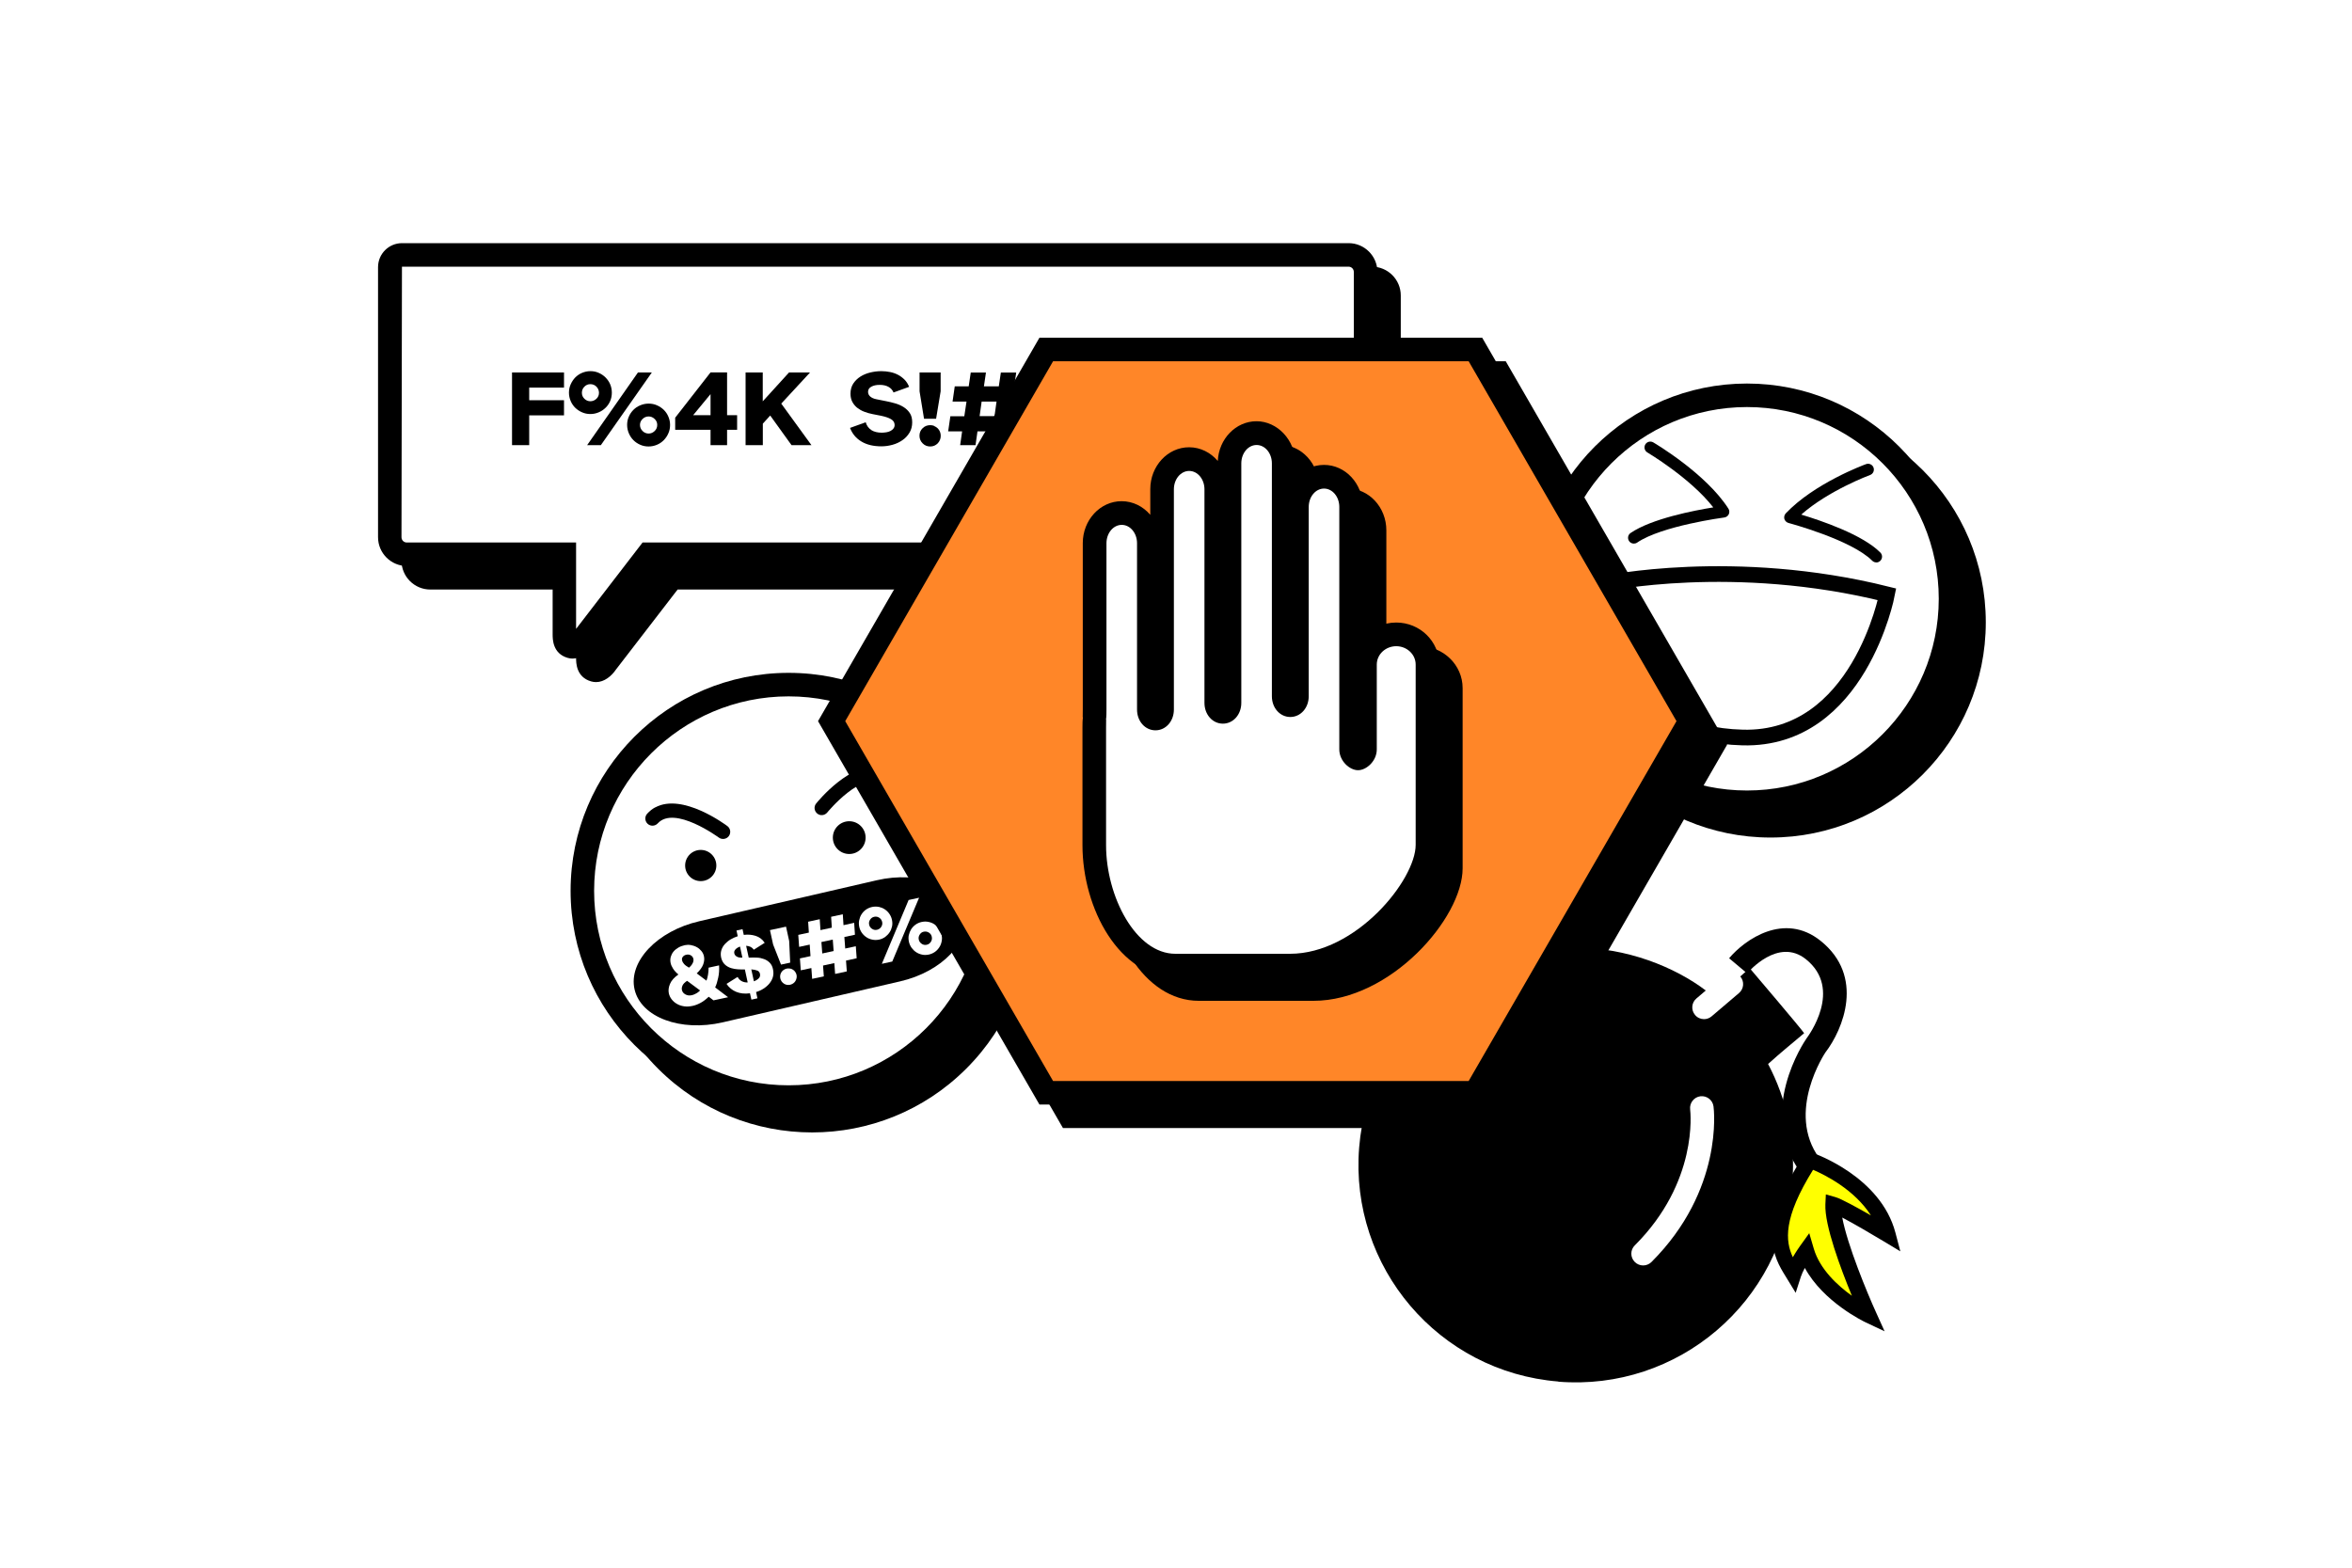 <?xml version="1.0" encoding="UTF-8"?>
<svg id="Ebene_1" data-name="Ebene 1" xmlns="http://www.w3.org/2000/svg" xmlns:xlink="http://www.w3.org/1999/xlink" viewBox="0 0 300 200">
  <defs>
    <style>
      .cls-1 {
        fill: none;
        fill-rule: evenodd;
        stroke: #000;
        stroke-miterlimit: 10;
        stroke-width: 2px;
      }

      .cls-2 {
        fill: #fff;
      }

      .cls-3 {
        fill: #ff0;
      }

      .cls-4 {
        fill: #ff8628;
      }

      .cls-5 {
        filter: url(#drop-shadow-4);
      }
    </style>
    <filter id="drop-shadow-4" filterUnits="userSpaceOnUse">
      <feOffset dx="5" dy="5"/>
      <feGaussianBlur result="blur" stdDeviation="0"/>
      <feFlood flood-color="#000" flood-opacity="1"/>
      <feComposite in2="blur" operator="in"/>
      <feComposite in="SourceGraphic"/>
    </filter>
  </defs>
  <path class="cls-5" d="m193.77,171.25c-15.26-1.23-26.63-14.59-25.41-29.84,1.23-15.26,14.59-26.63,29.84-25.41,6.6.53,12.51,3.52,15.69,6.47,1.06-.96,1.26-1.32,4.28-3.96.58.68,6.44,7.57,6.95,8.3-2.25,1.91-2.65,2.18-4.6,3.93,2.37,4.49,3.53,9.68,3.09,15.12-1.23,15.26-14.59,26.63-29.84,25.41Z"/>
  <path d="m229.65,149.55c-5.62-7.68.5-16.67.76-17.05.23-.31,4.71-6.31-.07-10.13-3.53-2.82-7.33,1.62-7.49,1.81l-2.3-1.93c2.01-2.39,7.03-5.93,11.66-2.23,5.67,4.53,2.89,11.3.62,14.25,0,.01-5.11,7.56-.76,13.51l-2.42,1.77Z"/>
  <g>
    <path class="cls-3" d="m230.86,148.01s8.17,2.79,9.94,9.49c0,0-5.77-3.48-6.97-3.82-.16,3.7,4.54,14.1,4.54,14.1,0,0-6.47-3.07-7.98-8.21,0,0-1.21,1.7-1.62,2.96-1.43-2.34-3.79-5.45,2.1-14.54Z"/>
    <path d="m240.4,169.85l-2.46-1.16c-.25-.12-5.39-2.6-7.73-6.93-.21.38-.39.77-.5,1.1l-.67,2.07-1.29-2.11c-1.49-2.41-3.74-6.06,2.27-15.34l.42-.66.74.25c.35.12,8.7,3.05,10.58,10.18l.63,2.39-2.11-1.27c-1.61-.97-3.82-2.26-5.3-3.04.66,3.53,3.2,9.65,4.29,12.05l1.12,2.48Zm-9.63-12.53l.58,1.98c.77,2.62,3.03,4.7,4.86,6.01-1.42-3.45-3.5-8.98-3.38-11.67l.06-1.26,1.21.34c.75.21,2.79,1.34,4.54,2.34-2.09-3.28-5.81-5.15-7.38-5.82-3.85,6.18-3.54,9.11-2.58,11.15.44-.76.86-1.35.89-1.39l1.2-1.67Z"/>
  </g>
  <path class="cls-2" d="m217.35,130.02c-.42,0-.85-.18-1.14-.53-.54-.63-.46-1.58.17-2.11l3.49-2.97c.63-.54,1.58-.46,2.11.17.54.63.46,1.58-.17,2.11l-3.49,2.97c-.28.24-.63.36-.97.36Z"/>
  <path class="cls-2" d="m209.58,161.44c-.38,0-.77-.15-1.06-.44-.59-.59-.59-1.54,0-2.12,8.1-8.09,7.1-16.97,7.06-17.34-.1-.82.48-1.57,1.3-1.68.82-.1,1.57.47,1.68,1.29.06.43,1.27,10.67-7.91,19.85-.29.29-.68.44-1.06.44Z"/>
  <circle cx="225.83" cy="79.39" r="27.46"/>
  <g>
    <path class="cls-2" d="m222.83,102.35c-14.32,0-25.96-11.65-25.96-25.96s11.65-25.96,25.96-25.96,25.96,11.65,25.96,25.96-11.65,25.96-25.96,25.96Z"/>
    <path d="m222.83,51.93c13.49,0,24.46,10.97,24.46,24.46s-10.97,24.46-24.46,24.46-24.46-10.97-24.46-24.46,10.97-24.46,24.46-24.46m0-3c-15.17,0-27.46,12.3-27.46,27.46s12.3,27.46,27.46,27.46,27.46-12.3,27.46-27.46-12.3-27.46-27.46-27.46h0Z"/>
  </g>
  <path class="cls-1" d="m204.63,74.47s16.53-3.53,36.06,1.35c0,0-3.57,18.65-18.4,18.27-14.83-.38-18.38-12.15-17.65-19.63Z"/>
  <path d="m208.4,69.35c-.24,0-.47-.11-.61-.32-.23-.34-.15-.8.19-1.03,2.67-1.83,8.12-2.88,10.55-3.27-2.92-3.75-8.35-6.97-8.41-7.01-.35-.21-.47-.66-.26-1.02.21-.35.66-.47,1.02-.26.27.16,6.74,4,9.58,8.45.14.21.15.48.05.71-.11.23-.33.39-.58.42-.08.01-7.98,1.06-11.11,3.2-.13.09-.27.13-.42.13Z"/>
  <path d="m239.33,71.75c-.19,0-.38-.07-.53-.22-2.66-2.67-10.59-4.79-10.67-4.81-.25-.07-.45-.26-.53-.51-.07-.25,0-.52.17-.71,3.63-3.84,9.99-6.2,10.25-6.29.38-.14.81.06.95.44.14.39-.06.81-.44.95-.06.02-5.3,1.97-8.78,5.05,2.45.74,7.81,2.54,10.09,4.84.29.29.29.76,0,1.05-.14.14-.33.22-.52.22Z"/>
  <path d="m175.01,34.02H54.27c-1.69,0-3.06,1.37-3.06,3.06v34.46c0,2.02,1.65,3.67,3.67,3.67h18.6v8.72c0,.61,0,2.45,1.92,3,.21.06.42.09.62.09,1.07,0,1.99-.78,2.56-1.62l7.85-10.19h88.57c2.02,0,3.67-1.65,3.67-3.67v-33.85c0-2.02-1.65-3.67-3.67-3.67Z"/>
  <g>
    <path class="cls-2" d="m172.01,32.52H51.27c-.86,0-1.56.7-1.56,1.56v34.46c0,1.2.97,2.17,2.17,2.17h20.1v10.22c0,.79.1,1.35.84,1.55.78.22,1.55-.96,1.55-.96l8.33-10.82h89.31c1.2,0,2.17-.97,2.17-2.17v-33.85c0-1.2-.97-2.17-2.17-2.17Z"/>
    <path d="m73.03,84.02c-.2,0-.41-.03-.62-.09-1.92-.55-1.92-2.39-1.92-3v-8.72h-18.6c-2.02,0-3.67-1.65-3.67-3.67v-34.46c0-1.69,1.37-3.06,3.06-3.06h120.74c2.02,0,3.67,1.65,3.67,3.67v33.85c0,2.02-1.65,3.67-3.67,3.67h-88.57l-7.85,10.19c-.57.84-1.49,1.62-2.56,1.62Zm-21.76-50l-.06,34.52c0,.37.3.67.67.67h21.6v11.02l8.48-11.02h90.05c.37,0,.67-.3.67-.67v-33.85c0-.37-.3-.67-.67-.67H51.27Z"/>
  </g>
  <g>
    <path d="m65.3,47.52h6.64v1.93h-4.44v1.61h4.44v1.93h-4.44v3.8h-2.19v-9.27Z"/>
    <path d="m76.37,47.57c.33.14.62.34.87.59.25.25.45.54.59.87.14.33.21.69.21,1.07s-.07.73-.21,1.06c-.14.33-.34.62-.59.86-.25.25-.54.44-.87.58s-.68.22-1.06.22-.74-.07-1.07-.22c-.33-.14-.62-.34-.87-.58-.25-.25-.44-.53-.58-.86-.14-.33-.22-.68-.22-1.06s.07-.74.22-1.07.34-.62.58-.87c.25-.25.53-.45.87-.59.33-.14.69-.22,1.07-.22s.73.07,1.06.22Zm-1.83,3.3c.21.21.47.32.76.32s.56-.11.78-.32.32-.47.32-.76-.11-.56-.32-.78c-.21-.21-.47-.32-.78-.32s-.55.11-.76.32c-.21.21-.32.47-.32.78s.11.55.32.76Zm6.84-3.35h1.76l-6.5,9.27h-1.75l6.48-9.27Zm-1.17,5.63c.14-.33.34-.62.58-.86.25-.25.53-.44.87-.58.33-.14.69-.22,1.07-.22s.74.07,1.07.22c.33.14.62.34.87.58.25.25.44.53.58.86.14.33.22.68.22,1.06s-.07.74-.22,1.07c-.14.33-.34.62-.58.87-.25.25-.53.45-.87.59-.33.14-.69.22-1.07.22s-.74-.07-1.07-.22c-.33-.14-.62-.34-.87-.59-.25-.25-.44-.54-.58-.87-.14-.33-.22-.69-.22-1.07s.07-.73.22-1.06Zm1.75,1.84c.22.21.47.32.77.32s.55-.11.77-.32c.22-.21.33-.47.33-.78s-.11-.55-.33-.76c-.22-.21-.47-.32-.77-.32s-.55.11-.77.32c-.22.21-.33.47-.33.76s.11.56.33.78Z"/>
    <path d="m86.12,53.29l4.51-5.78h2.11v5.46h1.28v1.86h-1.28v1.96h-2.11v-1.96h-4.51v-1.54Zm2.29-.32h2.22v-2.69l-2.22,2.69Z"/>
    <path d="m95.1,56.79v-9.27h2.19v3.68l3.35-3.68h2.68l-3.67,3.97,3.85,5.3h-2.54l-2.72-3.78-.94,1.04v2.74h-2.19Z"/>
    <path d="m111.15,54.88c.35.21.79.32,1.31.32.19,0,.39-.02.59-.05.2-.03.38-.09.53-.17.16-.08.28-.18.38-.31s.15-.28.15-.45c0-.32-.16-.57-.47-.75-.31-.18-.72-.31-1.22-.42l-1.12-.22c-.38-.07-.74-.18-1.08-.31-.34-.13-.64-.31-.9-.51-.25-.21-.46-.46-.61-.75-.15-.29-.23-.64-.23-1.03,0-.5.12-.93.35-1.29.24-.36.54-.66.92-.9.38-.24.8-.41,1.26-.52s.93-.17,1.4-.17c.38,0,.75.04,1.11.11.36.07.7.19,1.01.35.31.16.59.37.84.62.25.25.44.56.59.92l-1.99.72c-.13-.31-.35-.56-.65-.72-.3-.17-.67-.25-1.12-.25s-.78.08-1.06.23c-.28.15-.42.37-.42.66,0,.24.1.44.28.6.19.16.45.28.77.34l1.25.25c.38.07.77.17,1.16.28.39.11.75.27,1.07.47.32.2.58.45.79.76.21.31.31.71.31,1.19s-.11.93-.34,1.31c-.23.38-.53.71-.9.96-.37.26-.79.46-1.26.59-.47.13-.94.2-1.42.2-1.02,0-1.87-.2-2.55-.61-.69-.41-1.17-.99-1.46-1.74l2-.72c.13.44.37.77.72.99Z"/>
    <path d="m117.29,47.52h2.69v2.4l-.58,3.5h-1.54l-.57-3.5v-2.4Zm1.88,6.84c.16.07.31.16.43.28s.22.26.29.43c.07.17.1.34.1.53s-.03.36-.1.53c-.07.17-.17.31-.29.44-.12.12-.27.22-.43.29-.16.07-.34.1-.52.1-.38,0-.7-.13-.97-.4-.26-.26-.4-.59-.4-.97s.13-.7.4-.96c.26-.26.59-.39.97-.39.19,0,.36.03.52.1Z"/>
    <path d="m120.94,55.03l.28-1.93h1.78l.28-1.87h-1.78l.28-1.94h1.78l.26-1.76h1.94l-.26,1.76h1.9l.26-1.76h1.96l-.26,1.76h1.79l-.29,1.93h-1.78l-.26,1.87h1.78l-.28,1.94h-1.79l-.25,1.76h-1.96l.25-1.76h-1.89l-.25,1.76h-1.96l.25-1.76h-1.78Zm5.91-1.94l.26-1.86h-1.9l-.26,1.86h1.9Z"/>
    <path d="m132.57,50.26c-.1-.25-.15-.51-.15-.78,0-.35.08-.66.24-.92.16-.26.38-.48.65-.66.27-.18.58-.31.94-.4.36-.09.74-.14,1.14-.14.28,0,.56.03.83.08.28.05.55.14.81.26.26.12.5.28.71.48.21.2.39.45.53.74l-1.8.65s-.05-.1-.09-.17c-.04-.07-.1-.14-.19-.2s-.19-.12-.32-.17c-.13-.05-.29-.07-.49-.07-.28,0-.5.04-.65.12-.16.08-.24.2-.24.35,0,.16.07.3.22.42s.36.25.62.37l1.69.83c.67.32,1.18.66,1.55,1,.37.34.55.78.55,1.31,0,.39-.11.74-.34,1.06-.23.31-.54.58-.95.81.19.21.34.44.45.69.11.25.16.52.16.83,0,.38-.08.72-.23,1.03-.15.31-.37.56-.65.78-.28.21-.61.38-.99.49-.38.12-.8.17-1.26.17-.75,0-1.38-.17-1.88-.51-.5-.34-.86-.81-1.08-1.4l1.8-.65c.08.32.23.56.44.71.21.15.46.23.77.23s.54-.06.71-.19.26-.29.26-.49-.09-.4-.26-.57c-.18-.17-.43-.33-.76-.49l-1.6-.78c-.62-.3-1.1-.63-1.44-1.01-.34-.38-.51-.83-.51-1.35,0-.35.11-.68.33-.98.22-.3.51-.56.86-.77-.17-.21-.3-.44-.4-.69Zm3.85,3.98c.19-.08.33-.17.43-.27.1-.1.15-.22.15-.37,0-.21-.1-.38-.3-.51-.2-.13-.46-.27-.77-.43l-1.53-.75c-.38.19-.57.39-.57.62,0,.19.08.34.24.47s.36.25.61.38l1.74.86Z"/>
  </g>
  <circle cx="103.59" cy="116.66" r="27.81" transform="translate(-52.15 107.42) rotate(-45)"/>
  <g>
    <path class="cls-2" d="m100.59,139.97c-14.51,0-26.31-11.8-26.31-26.31s11.8-26.31,26.31-26.31,26.31,11.8,26.31,26.31-11.8,26.31-26.31,26.31Z"/>
    <path d="m100.59,88.84c13.68,0,24.81,11.13,24.81,24.81s-11.13,24.81-24.81,24.81-24.81-11.13-24.81-24.81,11.13-24.81,24.81-24.81m0-3c-15.36,0-27.81,12.45-27.81,27.81s12.45,27.81,27.81,27.81,27.81-12.45,27.81-27.81-12.45-27.81-27.81-27.81h0Z"/>
  </g>
  <path d="m83.59,103c3.47-1.87,8.93,2.2,9.19,2.39.4.3.48.88.18,1.28-.3.4-.88.48-1.28.18-.06-.04-5.65-4.14-7.78-1.81-.34.37-.92.4-1.29.06-.37-.34-.4-.92-.06-1.29.32-.35.66-.62,1.04-.82Z"/>
  <path d="m112.41,97.93c.41.1.81.28,1.2.54.42.28.54.84.26,1.26-.28.42-.84.54-1.26.26-2.64-1.75-7.05,3.61-7.09,3.66-.32.39-.89.46-1.28.14-.39-.32-.46-.89-.14-1.28.2-.25,4.5-5.54,8.32-4.58Z"/>
  <path d="m123.06,116.5c.82,3.55-2.89,7.47-8.25,8.7l-22.64,5.23c-5.36,1.24-10.41-.65-11.23-4.2s2.89-7.47,8.25-8.7l22.64-5.23c5.36-1.24,10.41.65,11.23,4.2Z"/>
  <g>
    <path class="cls-2" d="m85.86,123.59c-.16-.25-.27-.49-.32-.73-.06-.27-.05-.52.01-.77.07-.24.18-.47.34-.67.16-.2.37-.37.62-.52.25-.15.53-.25.84-.32.25-.05.51-.06.78-.01.26.05.51.13.74.26.23.12.42.29.59.49.17.2.28.43.33.68.07.31.04.65-.09,1.02-.13.37-.41.76-.83,1.16l1.24.93c.09-.24.16-.5.2-.77.05-.28.07-.57.07-.89l1.34-.29c.03.55,0,1.07-.11,1.56-.1.49-.23.91-.39,1.25l1.65,1.25-1.86.4-.61-.46c-.35.33-.7.6-1.04.78-.35.19-.69.32-1.03.39-.38.08-.74.1-1.08.05-.34-.05-.64-.15-.91-.31-.27-.15-.49-.35-.67-.58-.18-.23-.3-.49-.36-.76-.08-.38-.03-.78.15-1.21.18-.43.54-.83,1.07-1.2-.29-.24-.51-.48-.67-.73Zm2.91,3.17c.18-.1.36-.23.53-.4l-1.66-1.23c-.29.19-.49.39-.58.59-.1.21-.12.4-.08.58.05.24.2.43.44.56.24.14.52.17.84.1.16-.04.33-.1.51-.21Zm-.4-3.91c.08-.2.11-.38.07-.53-.04-.19-.15-.34-.32-.44-.17-.1-.36-.13-.58-.08-.18.04-.33.12-.44.26-.11.13-.14.29-.1.47.03.14.11.29.25.45.14.16.35.31.63.47.24-.2.4-.4.48-.6Z"/>
    <path class="cls-2" d="m94.08,124.63c.26.48.69.72,1.29.71l-.36-1.66h-.45c-.3,0-.59-.03-.87-.07-.28-.05-.54-.12-.77-.24-.23-.11-.43-.27-.59-.46-.16-.2-.28-.45-.35-.75-.07-.34-.06-.65.03-.94.09-.29.24-.55.45-.78.21-.23.45-.43.74-.6.29-.17.59-.3.9-.4l-.16-.73.77-.17.16.73c.52-.07,1.02-.03,1.5.12.48.15.87.44,1.17.89l-1.39.88c-.11-.16-.25-.28-.41-.36-.17-.08-.36-.13-.57-.14l.33,1.51h.12c.3-.02.61-.01.93,0s.62.08.89.18c.28.1.52.25.73.46.21.21.36.49.43.86.07.35.07.67-.02.98-.09.31-.24.58-.45.83-.21.25-.46.47-.75.65-.29.19-.6.33-.94.43l.17.8-.77.17-.18-.81c-.68.09-1.27.02-1.77-.19-.51-.21-.91-.55-1.22-1.01l1.4-.88Zm.61-2.47l-.3-1.4c-.25.09-.44.21-.58.36-.14.15-.19.31-.15.5s.15.32.32.42c.17.1.39.14.64.13h.07Zm1.89,1.66c-.2-.08-.45-.13-.75-.15l.33,1.52c.23-.08.43-.2.6-.36.17-.16.23-.36.17-.61-.04-.19-.16-.33-.35-.41Z"/>
    <path class="cls-2" d="m98.21,118.66l2.05-.44.4,1.83.13,2.76-1.17.25-1.01-2.57-.4-1.83Zm2.56,4.9c.13.03.26.07.37.15.12.07.21.16.29.28.08.12.14.24.17.38s.03.28,0,.42-.08.27-.15.38c-.07.12-.17.21-.28.29-.11.08-.24.13-.38.17-.29.06-.56.02-.8-.14-.24-.16-.4-.38-.46-.67s-.01-.55.14-.79c.16-.24.38-.39.67-.46.14-.03.28-.03.41,0Z"/>
    <path class="cls-2" d="m102.14,123.79l-.11-1.52,1.35-.29-.1-1.47-1.35.29-.11-1.53,1.35-.29-.09-1.39,1.48-.32.09,1.39,1.45-.31-.09-1.39,1.49-.32.09,1.39,1.36-.3.1,1.52-1.35.29.11,1.47,1.35-.29.11,1.53-1.36.3.1,1.38-1.49.32-.1-1.38-1.44.31.1,1.38-1.49.32-.1-1.38-1.35.29Zm4.19-2.46l-.11-1.46-1.45.31.11,1.46,1.45-.31Z"/>
    <path class="cls-2" d="m112.08,115.69c.27.06.53.16.76.31.23.15.43.34.59.57s.28.49.34.78.07.57.01.84c-.06.27-.16.53-.31.75-.15.23-.34.42-.56.59-.23.16-.48.28-.77.34s-.57.07-.85.01c-.28-.05-.53-.15-.76-.3-.23-.15-.42-.33-.59-.56-.16-.23-.28-.48-.34-.77s-.07-.57-.01-.85.15-.53.3-.76c.15-.23.33-.43.56-.59.23-.16.49-.28.78-.34s.57-.07.84-.01Zm-.85,2.81c.2.13.41.17.63.12s.41-.17.54-.37.17-.41.12-.63-.17-.41-.37-.54c-.2-.13-.41-.17-.64-.12s-.4.17-.53.37-.17.41-.12.64.17.4.37.53Zm4.66-3.68l1.34-.29-3.42,8.14-1.33.29,3.41-8.13Zm.03,4.48c.06-.27.16-.52.3-.75.15-.23.33-.42.56-.59.23-.16.49-.28.78-.34s.57-.07.85-.01c.28.05.53.15.76.3.23.15.42.33.59.56.16.23.28.48.34.77s.07.57.01.85c-.05.28-.15.53-.3.76-.15.23-.33.43-.56.59s-.49.28-.78.34-.57.07-.85.01-.53-.16-.76-.31-.42-.34-.59-.57c-.16-.23-.28-.49-.34-.78s-.07-.57-.01-.84Zm1.64,1.11c.2.13.41.17.64.12s.4-.17.53-.37c.13-.2.17-.41.12-.65s-.17-.4-.37-.53c-.2-.13-.41-.16-.64-.12s-.4.17-.53.37c-.13.2-.17.41-.12.64s.18.41.38.54Z"/>
  </g>
  <circle cx="89.38" cy="110.42" r="1.99"/>
  <circle cx="108.32" cy="106.86" r="2.09"/>
  <polygon points="192.06 46.09 135.58 46.09 107.35 95 135.58 143.91 192.06 143.91 220.3 95 192.06 46.09"/>
  <g>
    <polygon class="cls-4" points="188.19 44.59 133.45 44.59 106.08 92 133.45 139.41 188.19 139.41 215.57 92 188.19 44.59"/>
    <path d="m189.06,140.91h-56.48l-28.24-48.91,28.24-48.91h56.48l28.24,48.91-28.24,48.91Zm-54.74-3h53.01l26.51-45.91-26.51-45.91h-53.01l-26.51,45.91,26.51,45.91Z"/>
  </g>
  <path d="m181.09,82.43c-1.72,0-3.25.77-4.26,1.98v-16.75c0-2.94-2.22-5.34-4.95-5.34-1.45,0-2.75.67-3.66,1.74v-1.97c0-2.94-2.22-5.34-4.95-5.34s-4.81,2.25-4.94,5.07c-.91-1.08-2.21-1.75-3.66-1.75-2.73,0-4.95,2.39-4.95,5.34v3.28c-.91-1.07-2.21-1.74-3.66-1.74-2.73,0-4.95,2.39-4.95,5.34v21.22c0,.48,0,.88-.01,1.01h.03c-.06.41-.06.86-.06,1.29v15.02c0,8.14,4.76,16.85,11.84,16.85h14.62c9.82,0,19.03-10.54,19.03-16.9v-23c0-2.94-2.46-5.34-5.48-5.34Z"/>
  <g>
    <path class="cls-2" d="m172.33,95.6v-30.94c0-2.12-1.54-3.84-3.45-3.84s-3.45,1.72-3.45,3.84v24.15c0,.64-.38,1.15-.85,1.15s-.86-.52-.86-1.15v-29.71c0-2.12-1.54-3.84-3.45-3.84s-3.45,1.72-3.45,3.84v30.56c0,.64-.38,1.15-.85,1.15s-.85-.52-.85-1.15v-27.25c0-2.12-1.54-3.84-3.45-3.84s-3.45,1.72-3.45,3.84v28.1c0,.64-.38,1.15-.85,1.15s-.85-.52-.85-1.15v-21.22c0-2.12-1.54-3.84-3.45-3.84s-3.45,1.72-3.45,3.84v21.22c0,.64,0,1.15-.02,1.15s-.02.52-.02,1.15v15.02c0,7.41,4.27,15.35,10.34,15.35h14.62c9.21,0,17.53-10.07,17.53-15.4v-23c0-2.12-1.78-3.84-3.98-3.84s-3.98,1.72-3.98,3.84v10.83c0,.64-.63,1.15-.89,1.15s-.89-.52-.89-1.15Z"/>
    <path d="m164.53,124.67h-14.62c-7.08,0-11.84-8.71-11.84-16.85v-15.02c0-.43,0-.88.06-1.29h-.03c0-.13.01-.54.01-1.01v-21.22c0-2.94,2.22-5.34,4.95-5.34,1.45,0,2.75.67,3.66,1.74v-3.28c0-2.94,2.22-5.34,4.95-5.34,1.45,0,2.76.68,3.66,1.75.13-2.82,2.3-5.07,4.94-5.07s4.95,2.39,4.95,5.34v1.97c.91-1.07,2.21-1.74,3.66-1.74,2.73,0,4.95,2.39,4.95,5.34v16.75c1.01-1.21,2.54-1.98,4.26-1.98,3.02,0,5.48,2.39,5.48,5.34v23c0,6.36-9.22,16.9-19.03,16.9Zm-23.47-32.87h.03c0,.14-.01.54-.01,1.01v15.02c0,6.54,3.78,13.85,8.84,13.85h14.62c8.45,0,16.03-9.44,16.03-13.9v-23c0-1.29-1.11-2.34-2.48-2.34s-2.48,1.05-2.48,2.34v10.83c0,1.47-1.31,2.65-2.39,2.65s-2.39-1.18-2.39-2.65v-30.94c0-1.29-.87-2.34-1.95-2.34s-1.95,1.05-1.95,2.34v24.15c0,1.49-1.03,2.65-2.35,2.65s-2.35-1.16-2.35-2.65v-29.71c0-1.29-.87-2.34-1.95-2.34s-1.95,1.05-1.95,2.34v30.56c0,1.49-1.03,2.65-2.35,2.65s-2.35-1.16-2.35-2.65v-27.25c0-1.29-.87-2.34-1.95-2.34s-1.95,1.05-1.95,2.34v28.1c0,1.49-1.03,2.65-2.35,2.65s-2.35-1.16-2.35-2.65v-21.22c0-1.29-.87-2.34-1.95-2.34s-1.95,1.05-1.95,2.34v21.22c0,.43,0,.89-.06,1.3Z"/>
  </g>
</svg>